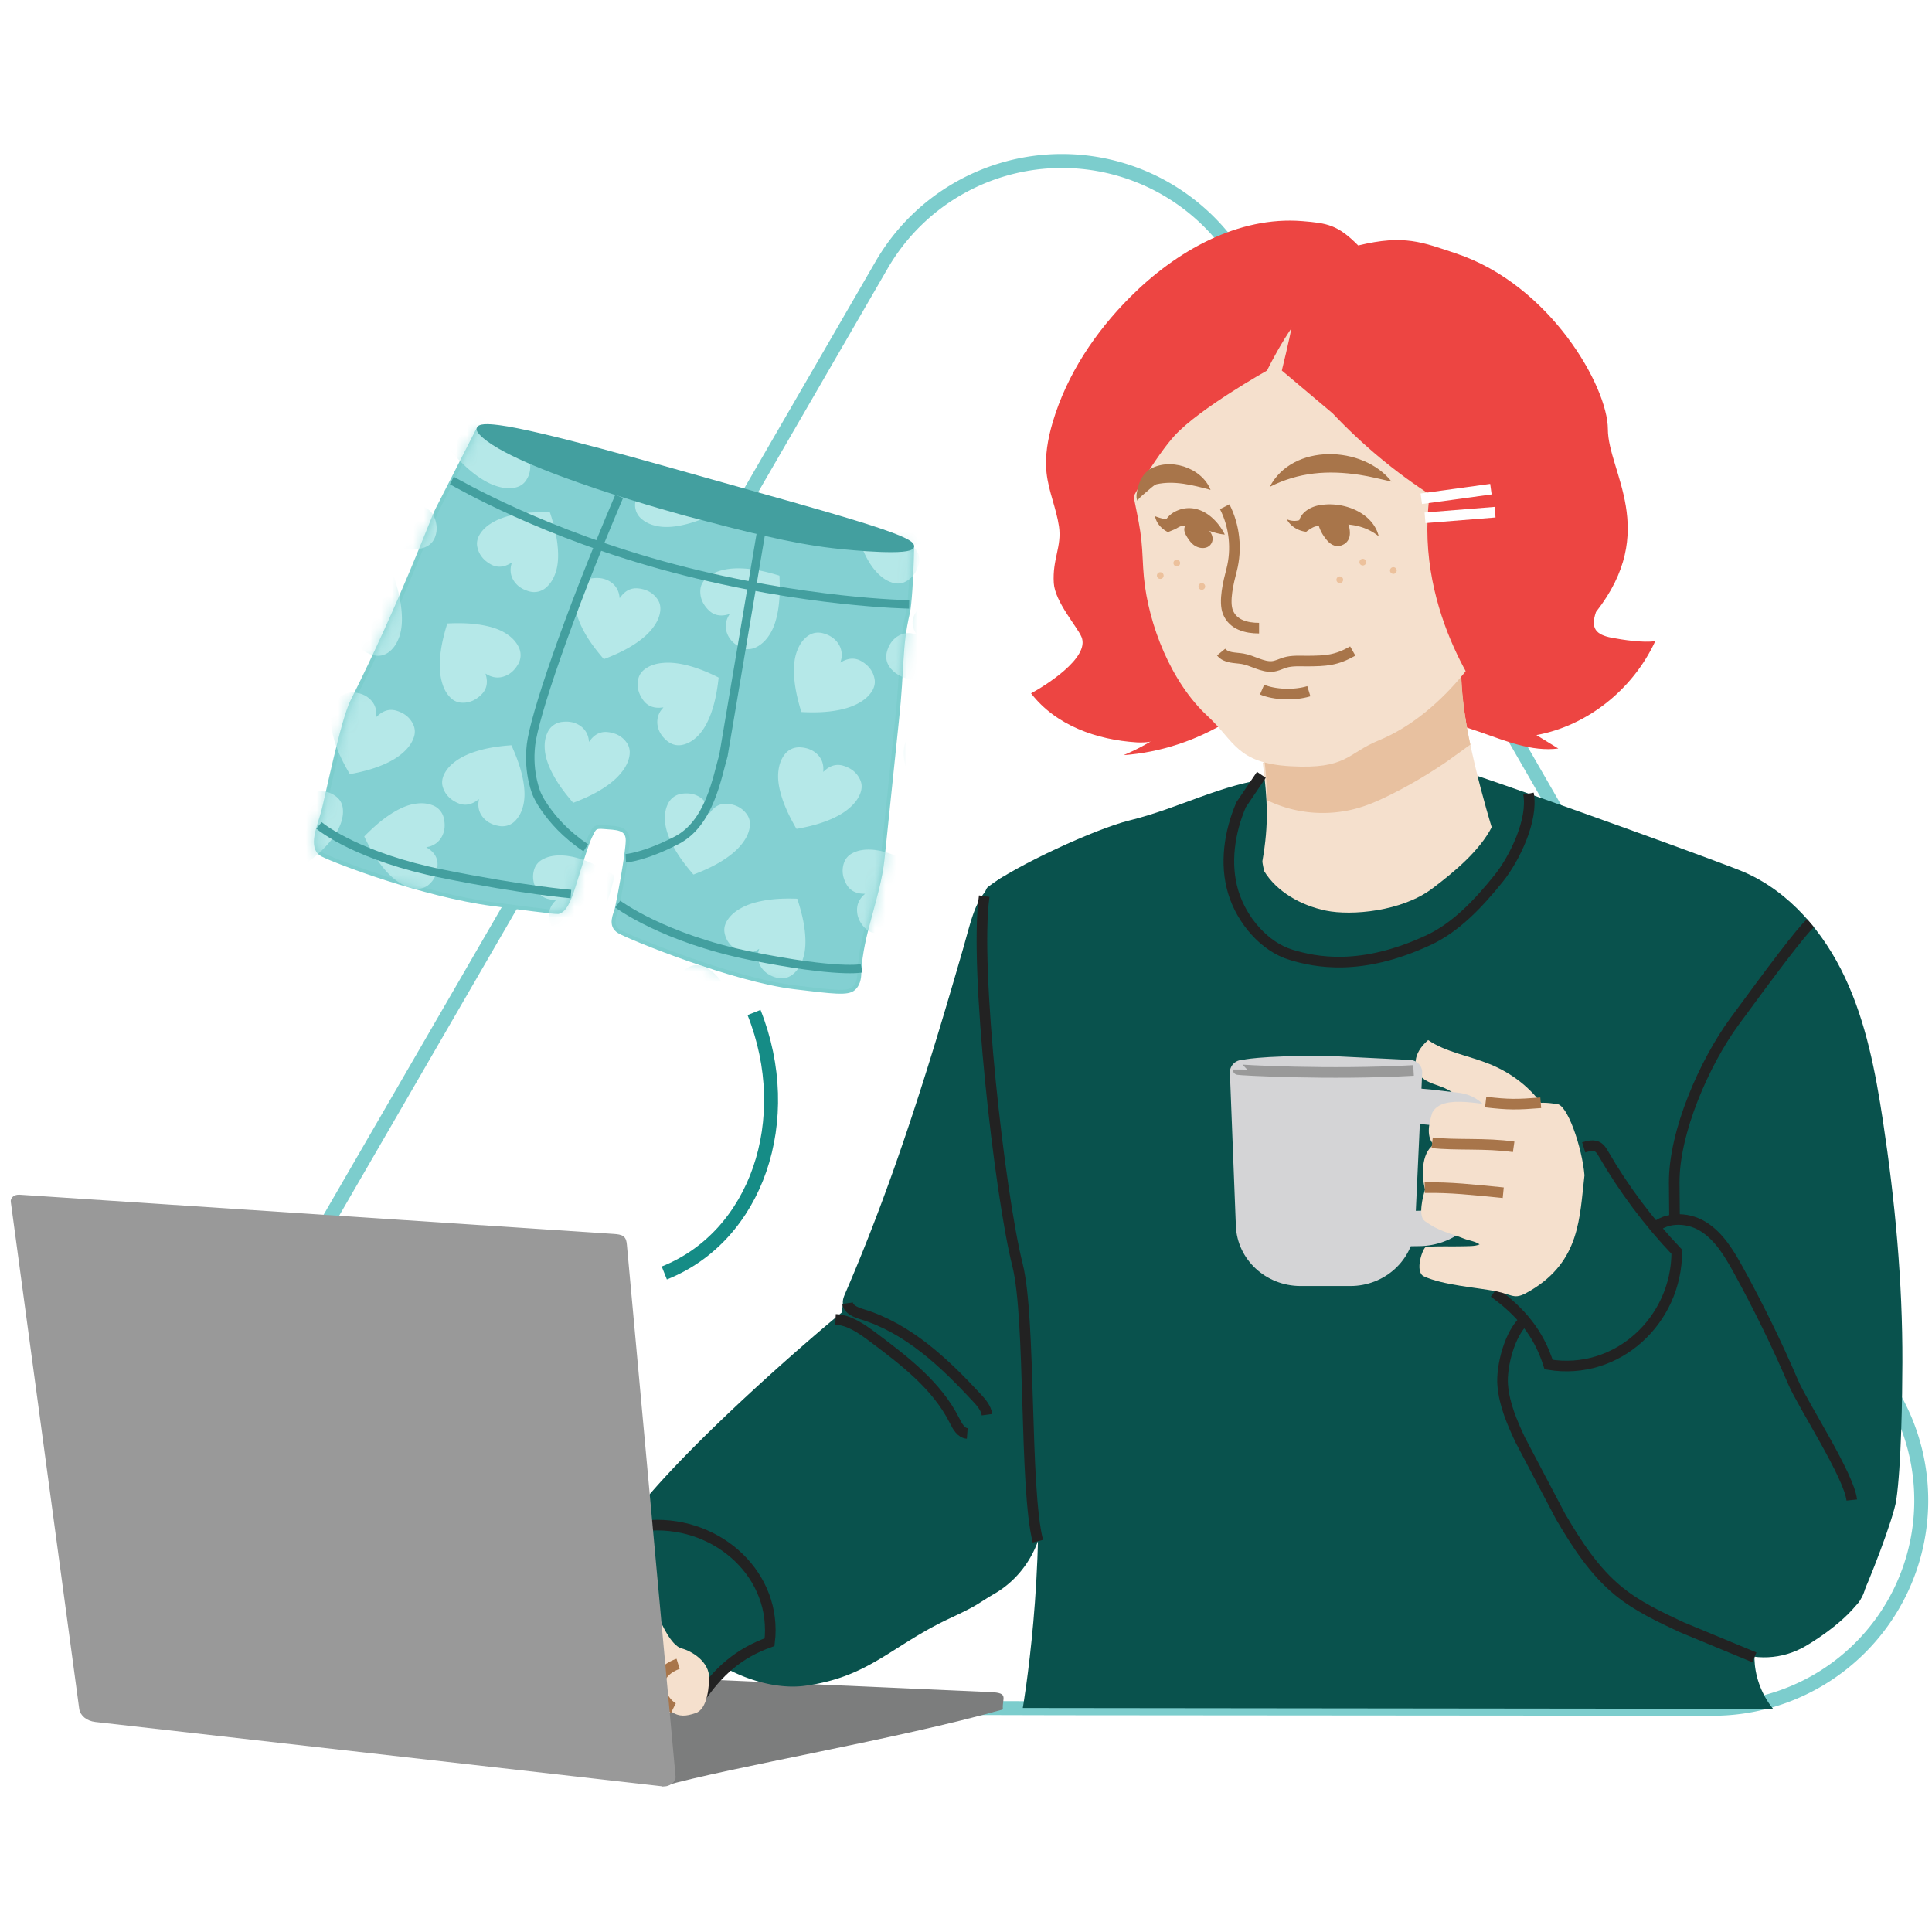<svg xmlns="http://www.w3.org/2000/svg" xmlns:xlink="http://www.w3.org/1999/xlink" width="180" height="180" fill="none" xmlns:v="https://vecta.io/nano"><style><![CDATA[.B{stroke-miterlimit:10}.C{stroke-width:.989}.D{fill:#09524d}.E{fill:#f5e0cd}.F{stroke:#222}.G{stroke:#a8754a}.H{stroke:#7ccdcd}.I{fill:#ed4542}.J{stroke-width:.363}]]></style><path fill="#fff" d="M0 0h180v180H0z"/><path d="M159.576 159.202a19.42 19.42 0 0 0 16.804-9.675c3.476-5.993 3.494-13.384.049-19.389l-30.328-52.704-30.341-52.704A19.41 19.41 0 0 0 98.968 15c-6.933-.012-13.347 3.677-16.823 9.676L51.695 77.27l-30.475 52.618c-3.463 5.998-3.463 13.39-.012 19.388 3.457 6.005 9.847 9.712 16.774 9.731l60.822.146 60.773.049h0z" stroke-width="1.3" class="B H"/><path d="M61.718 166.429c6.31-1.79 21.948-4.398 31.721-7.166-.104-1.038.611-1.539-1.13-1.612l-44.408-1.967 13.823 10.739-.006.006z" fill="#7c7d7d"/><g class="I"><path d="M126.547 22.874c-1.905-1.924-2.871-2.083-5.204-2.272-5.962-.483-11.728 2.749-16.053 7.08-3.231 3.238-5.889 7.19-7.214 11.661-.452 1.539-.751 3.158-.568 4.752.189 1.686.904 3.268 1.154 4.948.275 1.888-.623 3.036-.483 5.278.11 1.747 2.174 4.062 2.577 5.009.85 1.979-3.579 4.673-4.697 5.266 2.327 3.011 6.157 4.337 9.847 4.569s7.721-3.348 11.404-3.641c6.933-.55 13.964.36 20.561 2.669 2.383.831 4.82 1.863 7.312 1.545l-2.04-1.252c4.728-.867 8.979-4.227 11.075-8.753-1.149.171-3.036-.122-4.062-.318-1.473-.281-1.98-.88-1.473-2.364 0-.012 0-.024.013-.037 5.925-7.562 1.111-13.078 1.105-17.03s-5.381-13.451-14.147-16.371c-3.134-1.044-4.826-1.784-9.102-.745l-.006.006z"/><path d="M114.508 67.124c-3.067 1.906-6.475 2.987-9.823 3.231 3.091-1.301 5.742-3.311 7.709-5.705l2.114 2.474z"/></g><path d="M165.189 159.202c-2.425-2.993-1.905-6.976-.83-6.994 0 0 8.02-1.332 8.906-3.073.788-1.557 3.158-7.653 3.408-9.382.465-3.146.562-9.633.568-12.81.025-7.525-.678-15.045-1.808-22.491-.696-4.575-1.57-9.187-3.537-13.377s-5.149-7.972-9.388-9.816c-1.998-.867-19.327-7.116-25.167-9.077l-18.771.299c-4.979.623-8.515 2.767-13.39 3.97-3.109.77-10.61 4.215-13.139 6.188-1.814 1.411 2.321 28.215 4.392 51.384 1.087 12.193-1.142 25.106-1.142 25.106l69.906.079-.007-.006z" class="D"/><path d="M136.199 61.937l-18.552 9.138c.446 3.463.575 5.693-.03 9.138-.025.147.165.953.165.953 1.167 1.906 3.39 3.189 5.76 3.677s7.055.079 9.89-2.052c2.083-1.57 4.41-3.519 5.546-5.718 0 0-3.28-10.561-2.779-15.131v-.006z" class="E"/><path d="M118.026 74.539c1.319.648 2.779 1.051 4.288 1.167a12.02 12.02 0 0 0 3.177-.177c1.105-.208 2.138-.586 3.139-1.045 2.181-1.008 4.24-2.217 6.194-3.549l2.169-1.564c-.715-3.103-1.026-6.866-.794-9.034l-18.552 9.138c.251 1.93.397 3.482.379 5.07v-.006z" fill="#e8c1a0"/><path d="M112.021 29.581c-4.581 3.06-7.281 8.705-6.786 14.178.202 2.211.873 4.361 1.106 6.573.122 1.142.122 2.297.232 3.439.433 4.459 2.541 9.804 5.931 12.938 2.517 2.327 2.694 4.392 7.727 4.679 5.284.299 5.266-1.197 8.234-2.413 5.608-2.297 10.348-8.43 12.407-13.94 1.447-3.867 1.203-8.259-.294-12.107s-4.196-7.165-7.415-9.761c-3.067-2.474-6.689-4.343-10.574-5.015s-8.13-.189-10.568 1.436v-.006z" class="E"/><path d="M99.823 51.565c-2.236-12.669 3.176-19.571 8.24-21.856 3.274-1.472 15.485-2.816 15.485-2.816-2.944 2.242-5.498 7.629-5.498 7.629s-6.248 3.5-8.606 6.053c-1.521 1.649-4.728 6.597-5.144 8.876-.207 1.124-.256 2.309.055 3.409.422 1.49 1.448 2.682 2.462 3.799 0 0-6.603-2.865-6.994-5.094z" class="I"/><g fill="#a8754a"><path d="M119.901 48.383c.593.257 1.228.147 1.595-.134l-.471.33c.19-.91 1.216-1.448 2.09-1.533 2.089-.318 4.801.709 5.338 2.92-1.484-1.197-3.31-1.265-5.082-1.002l-.696.067c-.269 0-.745.336-.984.513-.837-.098-1.496-.58-1.796-1.154l.006-.006zm-12.29-.294a4.27 4.27 0 0 0 1.534.324l-.685.281c.379-.69.849-1.02 1.534-1.24 1.802-.525 3.371.843 4.117 2.346-1.424-.104-2.627-1.087-4.014-.782-.183 0-.507.238-.598.275l-.684.281c-.617-.305-1.088-.849-1.204-1.478v-.006z"/><path d="M124.984 48.09c-.385-.092-2.077-.293-2.181.648.116.531.379 1.057.77 1.527.152.183.323.366.562.489s.549.171.775.085c.22-.085.544-.189.752-.629.305-.648-.104-2.095-.678-2.114v-.006zm-14.025.512c-.379-.073-.257.141-.562.446-.159.318.012.684.201.99s.409.611.733.812.782.287 1.142.128c.373-.165.55-.556.495-.91s-.299-.666-.598-.916c-.208-.177-.465-.336-.752-.373s-1.215-.391-.659-.177z"/></g><path d="M113.769 60.753c.476.58 1.258.501 1.997.623.922.153 1.833.788 2.761.715.422-.031.806-.244 1.21-.367.659-.189 1.356-.134 2.04-.134 1.783-.012 2.7-.055 4.257-.935m-8.448 3.591c.55.238 1.314.385 2.108.415s1.606-.067 2.248-.263m-7.838-17.188c.917 1.802 1.149 3.94.642 5.895-.275 1.063-.758 2.944-.33 3.958.476 1.142 1.698 1.46 2.889 1.46" class="B C G"/><path d="M118.295 45.371c2.113-4.105 8.704-3.885 11.356-.501-1.057-.238-2.016-.482-2.975-.629-2.938-.446-5.675-.257-8.387 1.124l.006.006zm-5.516.269c-1.686-.458-3.378-.886-5.027-.525-.306.104-.715.537-1.026.782-.263.232-.55.434-.758.751-.098-.183-.085-.409-.073-.611.14-.873.366-1.631 1.105-2.242 1.925-1.24 4.961-.244 5.785 1.845h-.006z" fill="#a8754a"/><g class="D"><path d="M78.528 121.397c-.018-.342.098-.611.226-.91 4.514-10.445 7.739-20.903 10.916-31.892 1.063-3.683 1.228-5.351 3.812-6.927.959 2.462 1.753 1.374 3.213 4.997 1.46 3.616 1.344 7.801 2.645 13.335 1.161 4.967 3.14 11.674 3.201 17.257.061 5.357-.776 10.677-1.827 15.918l1.24-6.401c-1.588 5.607-3.316 11.16-5.198 16.658-.715 2.083-2.126 3.878-4.019 5.002l-.043.025c-1.869 1.093-1.35.983-4.209 2.321-5.449 2.547-7.489 5.485-13.53 6.286-3.378.446-7.947-1.314-10.183-3.885-2.04-2.352-4.38-4.887-6.011-7.153a3.98 3.98 0 0 1 .079-4.747c5.143-6.737 17.067-16.944 19.602-19.009"/><use xlink:href="#C"/></g><use xlink:href="#C" class="B C F"/><path d="M46.294 151.585l2.895-2.926s.996-.293 2.107 0 2.779-1.668 2.779-1.668 1.142-.641 2.456.966c0 0 .586.818 2.285.879s2.749 2.254 2.749 2.254.935 2.224 1.93 2.486 2.602 1.259 2.572 2.78-.379 2.956-1.258 3.249-1.521.379-2.285-.146c0 0-2.865 1.875-6.579.378 0 0 .556 2.81-1.46 3.305 0 0-.996.471-1.521-.348l-1.814.764-4.856-11.961v-.012z" class="E"/><path d="M47.656 156.954s1.827-2.675 2.468-3.03 1.814-2.4 2.138-3.775m1.16 12.535s-.605-2.15-1.161-2.883c-.22-.287-.354-.874-.434-1.478a34.49 34.49 0 0 0-.672-3.439c-.159-.672-.238-1.473 0-2.187m5.639.006s-1.093 1.02-1.289 3.842c-.098 1.399.782 3.103.782 3.103m6.89-4.63s-1.741.531-1.735 1.888c0 .971.703 1.924 1.301 2.223" class="B C G"/><g class="D"><path d="M153.828 114.757c1.069-1.411 3.298-1.429 4.813-.507s2.456 2.517 3.311 4.062c1.875 3.409 3.592 6.915 5.125 10.495.904 2.101 5.204 8.674 5.449 10.946.458 4.251 2.26 7.251.733 9.383-1.656 2.309-5.04 4.227-5.04 4.227-2.162 1.27-4.807 1.392-7.073.329l-4.472-2.095c-2.046-.959-9.779-7.764-11.264-10.299-1.356-2.321-2.608-4.703-3.757-7.134-.763-1.625-1.49-3.311-1.637-5.101s.672-4.893 2.041-6.053"/><use xlink:href="#D"/></g><use xlink:href="#D" class="B C F"/><use xlink:href="#E" class="D"/><g class="B C F"><use xlink:href="#E"/><path d="M156.014 113.762l-.03-3.543c-.043-4.734 2.81-11.215 5.607-15.039 3.36-4.588 6.231-8.424 7.092-9.169M142.405 73.94c.458 2.419-1.283 6.035-2.767 7.886-1.851 2.303-3.959 4.551-6.5 5.742-6.34 2.969-10.586 2.077-12.876 1.381-2.425-.739-4.545-3.152-5.357-5.809s-.361-5.632.727-8.167l1.887-2.785"/></g><path d="M120.341 30.442c-.183 1.112-.916 4.08-.916 4.08l4.734 3.989c2.786 2.95 5.895 5.534 9.242 7.678l-.22.073c-1.454 11.111 5.614 19.724 5.614 19.724s1.081-1.9 4.386-10.061c0 0-1.179-16.224-6.555-22.668-5.943-7.116-15.265-9.071-16.279-2.81l-.006-.006z" class="I"/><path d="M132.418 46.465l6.487-.892m-6.139 2.669l6.53-.525" stroke="#fff" class="B C"/><path d="M109.639 52.769c.172 0 .312-.139.312-.312s-.14-.312-.312-.312a.311.311 0 1 0 0 .623zm-1.539 1.166c.172 0 .312-.139.312-.311s-.14-.312-.312-.312-.312.139-.312.312a.31.31 0 0 0 .312.311zm3.873 1.014a.311.311 0 1 0 0-.623c-.172 0-.312.139-.312.312a.31.31 0 0 0 .312.311zm14.996-2.266a.311.311 0 1 0 0-.623c-.172 0-.312.139-.312.311s.14.312.312.312zm-2.144 1.643a.311.311 0 1 0 0-.623c-.172 0-.312.139-.312.312s.14.312.312.312zm4.99-.861c.172 0 .312-.139.312-.312s-.14-.312-.312-.312a.311.311 0 1 0 0 .623z" fill="#ecc19c"/><path d="M91.955 131.806c-.085-.629-.532-1.136-.965-1.601-3.018-3.262-6.402-6.45-10.647-7.751-.58-.177-1.289-.44-1.374-1.039m-1.124 1.509c1.301.061 2.431.874 3.476 1.65 2.932 2.193 5.968 4.508 7.611 7.782.263.525.599 1.154 1.185 1.197m6.579 10.036c-1.277-5.046-.629-20.708-1.9-25.753-1.649-6.53-4.044-27.678-3.097-34.342" class="B C F"/><use xlink:href="#F" class="D"/><use xlink:href="#F" class="B C F"/><path d="M143.786 103.077c-1.149-1.704-2.926-3.103-5.015-3.946-1.9-.77-4.081-1.106-5.712-2.23-.537.464-.977 1.032-1.124 1.674s.018 1.35.544 1.82c.562.507 1.411.672 2.132.989 1.05.465 1.869 1.295 2.229 2.254l6.952-.562h-.006z" class="E"/><g fill="#d4d4d6"><path d="M115.143 114.208l-.556-14.264c-.024-.654.519-1.197 1.197-1.197 0 0 1.344-.385 7.721-.385l7.801.385c.684 0 1.228.55 1.197 1.209l-.66 14.293c-.146 3.116-2.803 5.565-6.035 5.565h-4.63c-3.25 0-5.913-2.474-6.035-5.607z"/><path fill-rule="evenodd" d="M133.255 101.501l2.875.339.003.001c1.863.327 3.243 1.921 2.985 3.756l-.782 5.583c-.389 2.816-3.015 4.852-6.033 4.917l-2.054.027v-3.293l1.968-.026h.004c1.396-.03 2.456-.957 2.606-2.043v-.004l.783-5.589c-.001-.013-.004-.021-.012-.031-.016-.019-.052-.049-.121-.061-.628-.11-1.586-.209-2.566-.298l-.854-.076-1.557-.148.459-3.265 1.323.125.973.086z"/></g><path d="M133.664 106.718c-.825-.708-.556-2.021-.22-3.054.996-1.887 4.948-.525 6.805-.702 1.588-.012 3.188-.422 4.746-.098.996-.14 2.413 4.068 2.627 6.634-.465 3.958-.397 7.971-5.009 10.732-1.515.91-1.466.477-3.183.08-1.9-.367-5.003-.574-6.774-1.399-.904-.422-.079-2.724.208-2.743 1.27-.091 2.296-.024 3.335-.055.543-.018 1.24.019 1.649-.177-.403-.293-1.057-.373-1.442-.531-1.313-.532-2.296-.648-3.652-1.637-.666-.44-.184-2.34.018-2.945-.318-1.099-.409-3.372.806-4.178" class="E"/><g class="B C"><path d="M133.432 106.468c2.144.257 4.96 0 7.592.379m-8.283 3.805c2.358-.049 4.527.196 7.312.471" class="G"/><path d="M115.351 99.645c0 .049 8.503.526 16.346.086" stroke="#999"/><path d="M138.416 102.675c2.144.256 2.975.238 5.131.067" class="G"/><path d="M136.846 62.31a17.5 17.5 0 0 0 6.946 4.722" stroke="#ed4542" style="mix-blend-mode:multiply"/></g><path d="M1.776 111.312c-.452-.031-.831.299-.77.666l6.377 47.248c.104.63.702 1.112 1.49 1.204l52.844 5.998c.654.074 1.271-.397 1.222-.928l-4.532-49.515c-.024-.287-.067-.599-.318-.794-.22-.171-.556-.202-.867-.226l-55.446-3.659v.006z" fill="#999"/><path d="M61.891 118.6c8.595-3.415 12.335-14.267 8.361-24.27" stroke="#158c86" stroke-width="1.3" class="B"/><use xlink:href="#G" fill="#83d0d2"/><use xlink:href="#G" class="B H J"/><mask id="A" maskUnits="userSpaceOnUse" x="29" y="39" width="57" height="54" mask-type="alpha"><path d="M44.596 39.921l-3.857 7.552c-.537 1.084-3.246 8.543-7.925 17.877-.893 1.779-2.339 8.88-2.691 10.219s-1.324 3.416-.078 4.064 9.378 3.744 15.87 4.604 6.059.765 6.223.685.627-.226 1.221-2.083 1.254-4.16 1.645-4.933.378-.934 1.334-.844 2.147.009 2.142 1.226-.885 5.87-1.021 6.39-.699 1.541.217 2.101 10.638 4.523 16.347 5.204c3.665.439 4.954.61 5.508.117.546-.488.527-1.259.535-1.52.151-3.568 1.769-6.944 2.156-10.495l1.335-12.83c.573-5.272.255-6.776 1.035-10.178.163-.72.332-3.073.394-6.175" fill="#83d0d2"/><path d="M44.596 39.921l-3.857 7.552c-.537 1.084-3.246 8.543-7.925 17.877-.893 1.779-2.339 8.88-2.691 10.219s-1.324 3.416-.078 4.064 9.378 3.744 15.87 4.604 6.059.765 6.223.685.627-.226 1.221-2.083 1.254-4.16 1.645-4.933.378-.934 1.334-.844 2.147.009 2.142 1.226-.885 5.87-1.021 6.39-.699 1.541.217 2.101 10.638 4.523 16.347 5.204c3.665.439 4.954.61 5.508.117.546-.488.527-1.259.535-1.52.151-3.568 1.769-6.944 2.156-10.495l1.335-12.83c.573-5.272.255-6.776 1.035-10.178.163-.72.332-3.073.394-6.175" class="B H J"/></mask><g mask="url(#A)"><path d="M32.232 88.919l.229.143c.548.359.864.855.852 1.517-.013.733-.258 1.379-.836 1.862-.323.272-.712.376-1.134.352-.597-.03-1.13-.26-1.626-.575-.569-.364-1.045-.828-1.476-1.343-.637-.762-1.148-1.606-1.604-2.485l-.178-.351c-.015-.03-.013-.049.012-.072.91-.944 1.875-1.825 3.025-2.469.547-.307 1.119-.539 1.744-.63.496-.072.984-.056 1.463.111a1.67 1.67 0 0 1 1.146 1.298c.114.522.096 1.047-.131 1.54-.268.576-.729.928-1.35 1.072l-.143.03.007.002zm13.601 1.55l.229.143c.548.359.864.855.852 1.517-.013.733-.258 1.379-.836 1.862-.323.272-.712.376-1.133.352-.597-.03-1.13-.26-1.626-.575-.569-.364-1.045-.828-1.476-1.343-.637-.762-1.148-1.606-1.604-2.485l-.178-.351c-.015-.03-.014-.049.012-.072.91-.944 1.875-1.825 3.025-2.469.547-.307 1.119-.54 1.744-.63.496-.072.984-.056 1.463.111a1.67 1.67 0 0 1 1.146 1.298c.114.522.096 1.047-.131 1.54-.268.576-.729.928-1.35 1.072l-.143.03.007.002zm9.512 3.279l.199-.184c.493-.43 1.054-.605 1.691-.415.704.208 1.262.614 1.574 1.301.177.385.173.786.041 1.187-.191.566-.55 1.02-.989 1.415-.502.45-1.075.788-1.686 1.067-.905.412-1.851.681-2.822.884l-.385.079c-.032.007-.049.002-.068-.029-.669-1.127-1.261-2.29-1.576-3.575-.148-.606-.223-1.223-.144-1.849.063-.495.205-.964.495-1.38a1.67 1.67 0 0 1 1.556-.759c.537.029 1.037.187 1.448.536.486.41.701.947.676 1.584l-.008.144-.003-.004zm-19.242 1.763l-.05-.265c-.108-.645.038-1.215.53-1.657.546-.491 1.186-.751 1.935-.655.421.055.76.268 1.032.591.383.458.578 1.002.684 1.582.122.663.105 1.328.02 1.993-.124.986-.393 1.933-.729 2.867l-.139.37c-.008.031-.026.042-.06.044-1.313-.023-2.611-.132-3.869-.534-.596-.191-1.159-.452-1.652-.848-.391-.313-.711-.683-.916-1.147-.266-.603-.203-1.184.168-1.722.304-.442.703-.784 1.22-.952.605-.198 1.176-.1 1.702.257l.12.084.002-.007zm50.854 2.163l-.234.134c-.574.311-1.161.356-1.741.034-.642-.361-1.095-.878-1.246-1.617-.087-.414.006-.806.224-1.166.311-.512.76-.874 1.275-1.16.587-.33 1.222-.531 1.881-.666.974-.202 1.957-.255 2.949-.238l.392.009c.034.001.049.013.06.042.4 1.248.721 2.512.745 3.834.011.627-.053 1.241-.269 1.834-.169.47-.416.894-.788 1.236-.486.447-1.053.575-1.687.397-.517-.147-.97-.413-1.296-.845-.381-.51-.475-1.079-.305-1.696l.037-.141.002.008zm-32.083-28.55l.166-.216c.408-.509.933-.776 1.593-.7.73.083 1.348.389 1.774 1.012.239.349.303.745.243 1.161-.089.593-.365 1.099-.731 1.562-.414.53-.925.959-1.48 1.339-.821.562-1.707.99-2.627 1.356l-.368.143c-.029.011-.048.01-.07-.018-.854-.995-1.635-2.039-2.165-3.249-.251-.574-.429-1.169-.459-1.797-.026-.499.038-.986.249-1.445a1.68 1.68 0 0 1 1.403-1.017c.531-.063 1.05.006 1.52.28a1.87 1.87 0 0 1 .938 1.446l.018.144-.004-.001zm13.108-11.917l-.263.07c-.637.151-1.213.041-1.689-.422-.522-.513-.828-1.135-.781-1.885.025-.422.216-.777.521-1.065.432-.412.963-.645 1.534-.787.653-.166 1.32-.19 1.99-.152.992.058 1.955.267 2.905.54l.377.111c.032.008.046.023.045.057.061 1.309.04 2.615-.282 3.898-.152.606-.376 1.186-.738 1.703-.288.409-.634.753-1.083.989a1.67 1.67 0 0 1-1.729-.057c-.461-.276-.828-.65-1.03-1.154-.235-.592-.177-1.166.148-1.716l.075-.127zm-10.255-1.469l.166-.216c.408-.509.933-.776 1.594-.7.73.083 1.348.389 1.774 1.012.239.349.303.745.243 1.161-.089.593-.365 1.099-.731 1.562-.414.53-.925.959-1.48 1.339-.821.562-1.707.989-2.627 1.356l-.368.143c-.029.011-.048.01-.07-.019-.854-.995-1.635-2.039-2.165-3.249-.251-.573-.429-1.169-.459-1.797-.026-.499.038-.986.249-1.445a1.68 1.68 0 0 1 1.403-1.017c.531-.063 1.051.006 1.52.28a1.87 1.87 0 0 1 .938 1.446l.019.144-.004-.001zm3.929-10.877l-.165-.216c-.383-.529-.501-1.109-.252-1.724.276-.679.732-1.197 1.447-1.441.401-.139.799-.094 1.186.076.549.242.961.644 1.313 1.12.402.542.678 1.148.899 1.781.324.938.501 1.909.606 2.892l.04.39c.003.031-.006.051-.036.066-1.187.555-2.402 1.032-3.708 1.225-.621.088-1.241.102-1.855-.034-.49-.11-.939-.3-1.328-.624a1.67 1.67 0 0 1-.606-1.621c.08-.531.285-1.011.675-1.393.455-.444 1.013-.609 1.643-.518l.144.023-.004-.001zm12.779-.625l.166-.216c.408-.509.933-.776 1.593-.7.73.083 1.348.389 1.774 1.012.239.349.303.745.243 1.161-.089.593-.365 1.099-.731 1.562-.414.53-.925.959-1.48 1.339-.82.562-1.707.99-2.627 1.356l-.368.143c-.029.011-.048.01-.07-.018-.854-.995-1.635-2.039-2.165-3.25-.251-.573-.429-1.169-.459-1.797-.026-.499.038-.986.249-1.445a1.68 1.68 0 0 1 1.403-1.017c.531-.063 1.051.006 1.52.28.55.322.856.815.938 1.446l.019.144-.004-.001zm10.504 6.502l.189.196c.441.481.628 1.041.451 1.682-.194.708-.587 1.273-1.267 1.601-.383.185-.782.189-1.185.064-.573-.177-1.03-.527-1.435-.957-.461-.49-.811-1.059-1.099-1.661-.43-.895-.718-1.839-.945-2.804l-.087-.384c-.007-.032-.002-.049.029-.068 1.114-.691 2.265-1.309 3.539-1.653.607-.163 1.219-.246 1.844-.183.497.052.969.188 1.392.464a1.67 1.67 0 0 1 .793 1.539c-.017.536-.165 1.039-.505 1.46-.401.496-.934.723-1.569.706-.041 0-.085-.004-.145-.004zm.448 8.385l-.129-.237c-.298-.582-.327-1.168.011-1.741.376-.63.906-1.073 1.648-1.208.418-.074.804.028 1.159.252.504.325.853.785 1.129 1.305.313.597.498 1.236.617 1.895.178.979.204 1.963.162 2.951l-.021.393c-.001.034-.013.049-.046.059-1.259.371-2.529.657-3.854.65-.627-.004-1.24-.086-1.83-.313-.467-.183-.885-.436-1.217-.816-.433-.497-.549-1.069-.354-1.694.158-.514.436-.956.876-1.272.519-.371 1.091-.449 1.701-.266l.139.044.008-.002zm-23.582 6.783l-.27.027c-.651.047-1.206-.156-1.6-.688-.434-.592-.632-1.252-.469-1.987.094-.415.339-.73.687-.969.495-.339 1.055-.481 1.642-.529.672-.056 1.332.024 1.988.17.969.218 1.888.58 2.78 1.003l.353.172c.03.015.041.03.035.066-.148 1.303-.381 2.587-.907 3.801-.249.573-.563 1.11-1.001 1.563-.35.359-.748.645-1.229.8-.629.206-1.2.09-1.697-.334-.409-.344-.713-.774-.829-1.304a1.87 1.87 0 0 1 .421-1.67l.093-.111.002-.007zm16.479-4.171l.237-.129c.579-.302 1.167-.335 1.74 0 .635.37 1.078.9 1.218 1.64.078.415-.021.806-.246 1.16-.321.505-.778.858-1.295 1.136-.594.317-1.234.505-1.89.629-.976.183-1.962.216-2.95.185l-.394-.017c-.034-.001-.049-.013-.059-.046-.379-1.257-.676-2.527-.674-3.849 0-.628.076-1.243.302-1.829.179-.468.432-.886.81-1.222.495-.437 1.064-.558 1.693-.366.515.154.962.43 1.278.87a1.88 1.88 0 0 1 .277 1.7l-.04.14-.007-.002zm-1.59 10.189l.201-.18c.495-.426 1.062-.592 1.694-.396.701.218 1.254.631 1.558 1.32.172.387.164.791.026 1.187-.198.564-.564 1.013-1.004 1.4-.504.446-1.087.773-1.699 1.044-.909.399-1.86.656-2.831.848l-.387.071c-.032.007-.049.002-.067-.029-.655-1.138-1.23-2.308-1.53-3.593-.144-.609-.207-1.227-.121-1.851.067-.497.219-.961.512-1.372.382-.538.909-.783 1.563-.742.535.036 1.033.201 1.443.557.48.416.691.956.655 1.593l-.008.144-.004-.001zm11.63-2.138l.166-.216c.408-.509.933-.776 1.594-.7.73.083 1.348.389 1.774 1.012.239.349.303.745.243 1.161-.088.593-.364 1.099-.731 1.562-.414.53-.925.959-1.48 1.339-.821.562-1.707.99-2.627 1.356l-.368.143c-.029.011-.048.01-.07-.019-.854-.995-1.635-2.039-2.165-3.249-.251-.574-.429-1.169-.459-1.797-.026-.499.038-.986.249-1.445a1.68 1.68 0 0 1 1.403-1.017c.531-.063 1.051.006 1.52.28a1.87 1.87 0 0 1 .938 1.446l.018.144-.003-.001zm-7.712 13.489l-.271-.011c-.654-.041-1.175-.317-1.492-.9-.352-.645-.458-1.327-.194-2.031.149-.396.434-.678.811-.868.537-.268 1.109-.332 1.696-.305.675.035 1.318.204 1.944.437.931.347 1.792.829 2.62 1.367l.326.217c.029.019.036.036.027.067-.324 1.271-.725 2.511-1.41 3.642-.325.534-.709 1.023-1.206 1.411-.394.31-.829.537-1.326.628-.651.118-1.199-.072-1.638-.559-.361-.399-.599-.864-.644-1.406-.055-.634.172-1.168.642-1.597l.109-.099.005.009zm-14.538-7.466l.166-.216c.408-.509.933-.776 1.593-.7.73.083 1.348.389 1.774 1.012.239.349.303.745.243 1.161-.088.593-.365 1.099-.731 1.562-.414.53-.925.959-1.48 1.339-.821.562-1.707.989-2.627 1.356l-.368.144c-.029.011-.048.01-.07-.019-.854-.995-1.635-2.039-2.165-3.249-.251-.573-.429-1.169-.459-1.797-.026-.499.038-.986.249-1.445a1.68 1.68 0 0 1 1.403-1.017c.531-.063 1.05.006 1.52.28a1.87 1.87 0 0 1 .938 1.446l.018.144h-.004zM70.735 88.4l-.234.134c-.574.311-1.161.356-1.741.034-.641-.361-1.095-.878-1.246-1.617-.087-.413.006-.806.224-1.166.311-.512.76-.875 1.275-1.16.587-.33 1.222-.531 1.881-.666.974-.202 1.957-.255 2.949-.238l.392.009c.033.001.049.013.06.042.4 1.248.721 2.512.745 3.834.011.627-.053 1.241-.269 1.834-.169.47-.416.894-.788 1.236-.486.447-1.053.576-1.687.397-.517-.147-.97-.413-1.296-.845a1.87 1.87 0 0 1-.305-1.696l.037-.141.002.008zm-31.94-41.305l.268.037c.645.106 1.138.431 1.394 1.043.284.676.324 1.367-.008 2.042-.186.379-.497.632-.894.783-.56.213-1.137.223-1.719.133-.665-.1-1.291-.333-1.894-.627-.892-.438-1.702-1.001-2.474-1.621l-.303-.249c-.024-.021-.031-.038-.018-.072.448-1.231.974-2.427 1.763-3.485.377-.502.806-.949 1.338-1.286.424-.268.878-.453 1.381-.493a1.67 1.67 0 0 1 1.573.719c.318.433.513.92.505 1.463-.01.636-.287 1.146-.797 1.526l-.117.086zm8.897 5.312l-.234.134c-.574.311-1.161.356-1.741.034-.642-.361-1.095-.878-1.246-1.617-.087-.414.006-.806.224-1.166.311-.512.76-.875 1.275-1.16.587-.33 1.222-.531 1.881-.666.974-.202 1.957-.255 2.949-.238l.392.009c.033.001.049.013.06.042.4 1.248.721 2.512.745 3.834.011.627-.053 1.241-.269 1.834-.169.47-.416.894-.788 1.236a1.68 1.68 0 0 1-1.687.398c-.517-.148-.97-.413-1.296-.845-.381-.51-.475-1.079-.305-1.696l.037-.141.002.008zm-2.46 10.34l.066.262c.148.636.037 1.216-.433 1.686-.517.522-1.137.821-1.891.772a1.57 1.57 0 0 1-1.063-.528c-.411-.435-.64-.965-.778-1.539-.162-.655-.186-1.319-.141-1.991.065-.99.278-1.952.555-2.905l.114-.376c.008-.032.023-.046.057-.045 1.311-.057 2.615-.025 3.895.305.605.156 1.184.383 1.697.747.409.288.753.638.983 1.09a1.68 1.68 0 0 1-.065 1.73c-.279.46-.653.824-1.161 1.025-.592.235-1.168.169-1.714-.155l-.127-.075.004-.002zm-21.229-.082l-.196-.183c-.465-.461-.678-1.009-.537-1.656.159-.717.523-1.302 1.186-1.664.373-.203.774-.228 1.183-.124.581.149 1.054.477 1.481.882.486.466.863 1.017 1.181 1.608.473.872.811 1.799 1.083 2.75l.103.38c.01.033.006.05-.026.068-1.079.745-2.197 1.421-3.453 1.826-.596.193-1.205.31-1.835.276-.5-.026-.978-.137-1.411-.394-.569-.338-.857-.842-.868-1.499-.009-.536.114-1.045.432-1.483.376-.514.897-.767 1.533-.784l.147-.002-.003-.001zm9.138-4.32l-.234.134c-.574.311-1.161.356-1.741.034-.642-.361-1.095-.878-1.246-1.617-.087-.414.006-.806.224-1.166.311-.512.76-.874 1.275-1.16.587-.33 1.222-.531 1.881-.666.974-.202 1.957-.255 2.949-.238l.392.009c.033.001.049.013.06.042.4 1.248.721 2.512.745 3.834.012.627-.053 1.241-.269 1.834-.169.47-.416.894-.788 1.235-.486.447-1.053.576-1.687.398-.517-.148-.97-.413-1.296-.845-.381-.51-.475-1.08-.305-1.696l.037-.141.002.008zm-9.085-9.919l-.099-.252c-.221-.614-.179-1.204.229-1.725.453-.58 1.035-.949 1.786-.988.423-.024.797.127 1.12.397.459.384.748.885.956 1.435.236.63.337 1.288.375 1.959.051.991-.046 1.972-.21 2.951l-.068.388c-.008.032-.017.048-.052.054-1.295.208-2.595.335-3.905.159-.62-.084-1.221-.243-1.774-.542-.44-.24-.822-.547-1.103-.963-.367-.548-.409-1.13-.139-1.728.223-.49.552-.896 1.032-1.152.56-.3 1.14-.305 1.722-.046l.134.062-.005-.009zm23.793-6.972l.257.079c.618.208 1.053.608 1.21 1.254.173.714.1 1.402-.336 2.016-.245.345-.594.543-1.007.629-.588.12-1.156.037-1.717-.144-.641-.206-1.219-.535-1.767-.924-.811-.574-1.517-1.26-2.179-1.998l-.261-.294c-.024-.025-.026-.044-.011-.074.639-1.143 1.348-2.238 2.3-3.156.452-.433.949-.806 1.528-1.052.461-.194.937-.306 1.442-.267a1.67 1.67 0 0 1 1.437.965c.246.478.359.989.264 1.524-.113.628-.469 1.083-1.032 1.378l-.13.067.001-.003zM31.04 38.943l-.271.03c-.653.053-1.207-.141-1.608-.672-.443-.586-.649-1.246-.492-1.982a1.58 1.58 0 0 1 .674-.976c.489-.345 1.046-.491 1.637-.55.671-.064 1.332.009 1.99.148.971.207 1.894.555 2.792.968l.354.168c.03.015.041.03.036.062-.134 1.306-.352 2.59-.86 3.809-.243.579-.549 1.114-.985 1.571-.344.364-.739.651-1.218.814-.624.215-1.196.102-1.702-.313-.414-.342-.723-.765-.847-1.294a1.87 1.87 0 0 1 .4-1.676l.094-.114.006.005zm25.369.357l-.24.128c-.585.293-1.171.323-1.742-.019-.629-.38-1.067-.912-1.199-1.654-.074-.418.031-.803.26-1.157.325-.504.787-.848 1.31-1.12.597-.312 1.238-.493 1.9-.608.977-.171 1.964-.193 2.951-.147l.393.021c.033.001.049.013.059.046.363 1.261.644 2.533.63 3.856-.007.626-.094 1.242-.324 1.828-.183.467-.443.883-.823 1.211-.501.432-1.072.544-1.696.346-.514-.162-.955-.44-1.271-.883-.366-.521-.441-1.093-.255-1.702.011-.042.026-.083.044-.139l.002-.007zM27.98 75.045l.111-.249c.28-.591.73-.973 1.389-1.051.729-.086 1.403.065 1.961.573.312.285.47.654.506 1.073.05.596-.101 1.153-.347 1.69-.282.614-.678 1.148-1.129 1.645-.667.734-1.433 1.359-2.24 1.928l-.322.223c-.028.019-.047.021-.075-.001-1.059-.771-2.064-1.607-2.862-2.659-.38-.498-.689-1.035-.864-1.641-.14-.48-.192-.968-.092-1.463.129-.646.512-1.087 1.128-1.315.504-.187 1.024-.237 1.543-.078.608.186 1.02.592 1.246 1.189l.05.137-.003-.001zm16.642-.595l-.219.16c-.537.37-1.118.48-1.726.218-.675-.291-1.183-.759-1.412-1.473-.131-.403-.078-.802.098-1.184.255-.541.663-.949 1.144-1.292.55-.389 1.161-.656 1.797-.861.944-.304 1.918-.461 2.903-.551l.392-.032c.031-.003.051.006.066.036.533 1.2.986 2.42 1.151 3.734.077.621.079 1.242-.071 1.853-.117.488-.318.935-.65 1.313a1.67 1.67 0 0 1-1.633.577c-.529-.09-1.005-.306-1.379-.701-.434-.464-.587-1.023-.485-1.653l.023-.144zm-4.915 4.481l.228.147c.542.368.854.867.83 1.53-.024.734-.276 1.378-.86 1.852a1.58 1.58 0 0 1-1.138.339c-.598-.041-1.126-.274-1.616-.599-.564-.37-1.033-.843-1.456-1.364-.628-.77-1.126-1.619-1.568-2.506l-.174-.354c-.015-.03-.014-.049.011-.072.922-.933 1.897-1.796 3.059-2.426.552-.298 1.127-.526 1.753-.605.494-.065.985-.045 1.462.129a1.67 1.67 0 0 1 1.128 1.312c.11.525.081 1.047-.153 1.538a1.87 1.87 0 0 1-1.364 1.054l-.143.03.001-.004zm12.137 4.895h-.271c-.653-.018-1.183-.274-1.521-.844-.375-.632-.505-1.309-.267-2.024a1.58 1.58 0 0 1 .781-.895c.526-.286 1.098-.372 1.685-.364.673.012 1.323.157 1.958.369.943.316 1.82.765 2.667 1.274l.337.205c.029.019.037.032.031.068-.278 1.283-.637 2.534-1.28 3.691-.306.547-.671 1.048-1.153 1.455-.381.32-.81.565-1.302.675a1.67 1.67 0 0 1-1.656-.504c-.371-.387-.631-.843-.696-1.382-.074-.632.132-1.171.585-1.62l.105-.1-.003-.004zm11.707 9.678l-.18-.201c-.425-.499-.592-1.062-.395-1.697.219-.702.634-1.253 1.323-1.557.386-.169.79-.16 1.186-.022.564.197 1.013.564 1.399 1.007.445.508.773 1.087 1.04 1.702.399.909.655 1.864.843 2.834l.071.387c.007.032.002.049-.029.067-1.137.651-2.307 1.226-3.596 1.525-.608.141-1.226.203-1.85.118-.497-.067-.961-.219-1.372-.512a1.67 1.67 0 0 1-.737-1.566c.036-.535.201-1.033.557-1.443.419-.48.959-.687 1.596-.651l.145.008zM35.059 66.802l.201-.18c.495-.426 1.059-.597 1.692-.404.703.215 1.256.624 1.563 1.314a1.57 1.57 0 0 1 .029 1.188c-.194.565-.557 1.015-.998 1.406-.504.446-1.081.779-1.694 1.053-.907.404-1.859.668-2.828.864l-.388.074c-.032.007-.049.002-.067-.029-.66-1.132-1.243-2.3-1.55-3.587-.144-.609-.215-1.225-.133-1.85.067-.497.212-.963.506-1.377a1.68 1.68 0 0 1 1.562-.75c.536.032 1.035.194 1.445.55.48.416.696.954.663 1.591l-.008.144.005-.006z" fill="#b5e8e8"/></g><g stroke="#439f9f" class="B"><path d="M65.611 44.652c-4.29-1.205-15.284-4.375-19.135-4.863-.459-.057-1.753-.221-1.88.132-.058.162.15.374.22.449 2.966 3.19 19.253 7.555 19.253 7.555 5.369 1.414 9.55 2.504 13.557 2.97 2.067.24 7.23.683 7.359.01.164-.836-7.382-2.888-19.374-6.252z" fill="#439f9f" class="J"/><g stroke-width=".787"><path d="M42.094 44.771c.525.262 8.532 4.986 20.708 8.193s21.906 3.346 21.906 3.346M29.716 76.901c.347.294 3.785 2.951 11.492 4.504s11.985 1.89 11.985 1.89m4.361.937s4.245 3.185 12.407 4.827 10.311 1.156 10.311 1.156"/><path d="M57.687 46.244c-4.951 11.649-7.904 20.521-8.213 23.123-.328 2.758.579 4.707.579 4.707.262.561.537.957.802 1.335.654.928 1.794 2.291 3.72 3.58m16.324-29.333l-3.495 20.716c-.611 2.12-1.299 6.343-4.367 7.921s-4.735 1.669-4.735 1.669"/></g></g><defs ><path id="C" d="M51.327 150.895c-.159-.416-.305-.898-.079-1.283.128-.214.354-.354.568-.489 3.207-1.997 6.17-4.361 8.808-7.018 6.396-.324 11.82 4.74 11.075 10.891-2.883 1.032-4.789 2.737-6.469 5.217"/><path id="D" d="M163.455 154.413l-6.793-2.816c-2.046-.959-4.111-1.93-5.858-3.353-2.284-1.864-3.915-4.405-5.406-6.946l-3.756-7.134c-.764-1.625-1.491-3.311-1.638-5.101s.672-4.893 2.041-6.053"/><path id="E" d="M153.828 114.757c1.068-1.411 3.298-1.429 4.813-.507s2.456 2.517 3.311 4.062c1.875 3.409 3.592 6.915 5.125 10.495.904 2.101 5.204 8.674 5.448 10.946"/><path id="F" d="M147.549 106.896c.439-.135.952-.263 1.343-.013.214.141.355.373.483.593 1.912 3.305 4.215 6.383 6.848 9.15 0 6.402-5.565 11.564-11.943 10.507-.928-2.932-2.602-4.923-5.094-6.725"/><path id="G" d="M44.596 39.921l-3.857 7.552c-.537 1.084-3.246 8.543-7.925 17.877-.893 1.779-2.339 8.88-2.691 10.219s-1.324 3.416-.078 4.064 9.378 3.744 15.87 4.604 6.059.765 6.223.685.627-.226 1.221-2.083 1.254-4.16 1.645-4.933.378-.934 1.334-.844 2.147.009 2.142 1.226-.885 5.87-1.021 6.39-.699 1.541.217 2.101 10.638 4.523 16.347 5.204c3.665.439 4.954.61 5.508.117.546-.488.527-1.259.535-1.52.151-3.568 1.769-6.944 2.156-10.495l1.335-12.83c.573-5.272.255-6.776 1.035-10.178.163-.72.332-3.073.394-6.175"/></defs></svg>